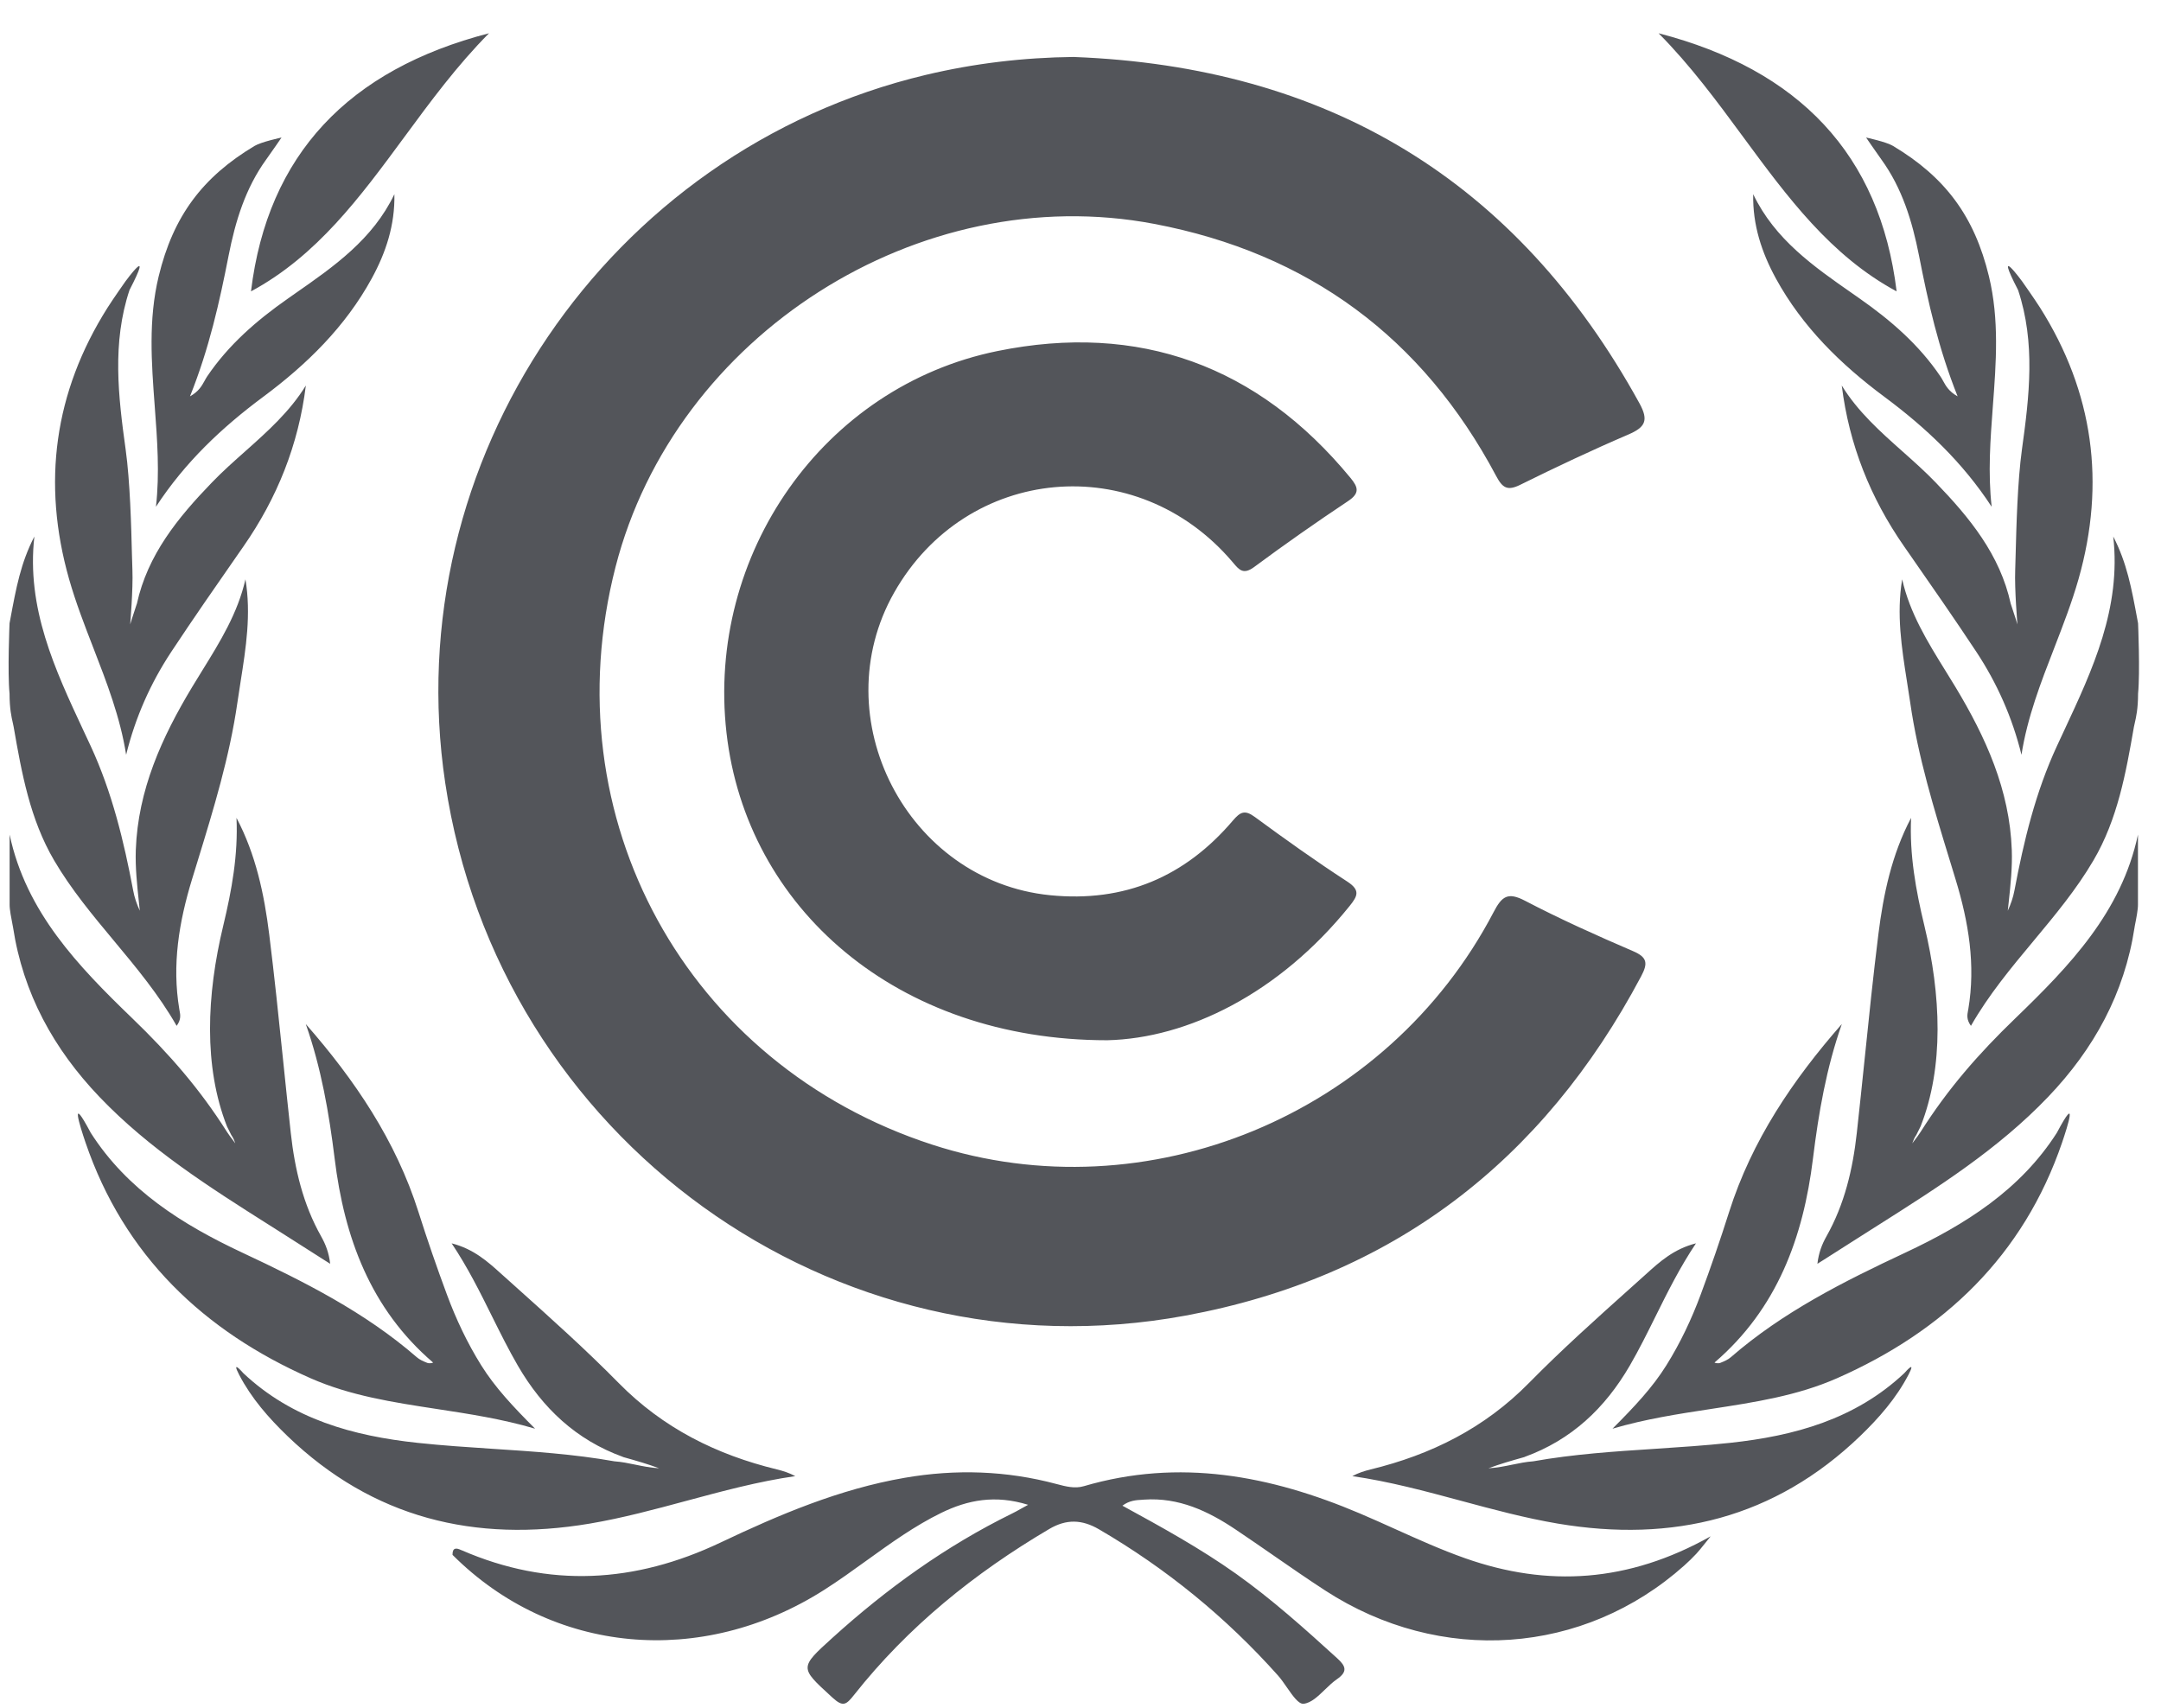<svg width="62" height="49" viewBox="0 0 62 49" fill="none" xmlns="http://www.w3.org/2000/svg">
<path fill-rule="evenodd" clip-rule="evenodd" d="M7.201 8.36C7.678 4.43 10.007 1.996 14.03 0.954C13.116 1.875 12.352 2.911 11.6 3.933L11.6 3.933L11.6 3.933C10.33 5.658 9.09 7.342 7.201 8.36ZM4.474 14.54L4.474 14.541L4.472 14.542L4.474 14.54ZM4.474 14.54C4.584 13.577 4.511 12.614 4.439 11.652C4.346 10.41 4.253 9.169 4.552 7.93C4.969 6.203 5.808 5.081 7.306 4.185C7.501 4.069 8.077 3.946 8.077 3.946C8.077 3.946 7.788 4.369 7.641 4.571C7.04 5.4 6.752 6.351 6.559 7.333C6.297 8.667 6.004 9.99 5.451 11.372C5.7 11.234 5.789 11.072 5.869 10.927C5.893 10.883 5.916 10.841 5.942 10.802C6.556 9.893 7.367 9.191 8.258 8.568C8.326 8.519 8.395 8.471 8.464 8.423L8.464 8.423C9.579 7.647 10.694 6.869 11.315 5.572C11.334 6.453 11.072 7.245 10.665 7.99C9.908 9.375 8.802 10.457 7.552 11.385C6.363 12.268 5.308 13.263 4.474 14.54ZM0.274 17.883L0.29 17.797C0.465 16.853 0.595 16.151 0.986 15.393C0.753 17.446 1.575 19.205 2.395 20.962C2.465 21.111 2.535 21.26 2.604 21.409C3.215 22.731 3.553 24.129 3.821 25.55C3.857 25.747 3.923 25.939 4.011 26.13C4.003 26.047 3.994 25.964 3.985 25.881C3.932 25.384 3.879 24.888 3.896 24.387C3.958 22.663 4.644 21.154 5.512 19.713C5.608 19.554 5.705 19.396 5.803 19.238C6.312 18.416 6.821 17.594 7.042 16.621C7.209 17.62 7.056 18.59 6.903 19.557L6.903 19.557C6.871 19.758 6.84 19.958 6.811 20.159C6.587 21.714 6.128 23.213 5.669 24.708L5.669 24.708L5.669 24.708L5.669 24.709L5.669 24.709L5.669 24.709L5.669 24.709C5.615 24.883 5.562 25.058 5.508 25.232C5.135 26.455 4.93 27.682 5.145 28.959C5.147 28.972 5.15 28.985 5.152 28.998C5.175 29.117 5.2 29.253 5.068 29.433C4.56 28.543 3.914 27.766 3.27 26.993L3.27 26.993C2.654 26.254 2.041 25.517 1.553 24.686C0.861 23.506 0.622 22.18 0.392 20.856C0.387 20.823 0.378 20.786 0.368 20.742C0.331 20.581 0.274 20.335 0.274 19.901C0.213 19.29 0.274 17.883 0.274 17.883ZM6.511 32.315C5.839 30.603 5.924 28.552 6.406 26.555C6.649 25.543 6.834 24.524 6.785 23.466C7.339 24.515 7.58 25.654 7.724 26.809C7.872 27.997 7.995 29.187 8.118 30.378L8.118 30.378C8.191 31.089 8.265 31.799 8.343 32.509C8.458 33.548 8.694 34.552 9.214 35.474C9.341 35.699 9.437 35.942 9.473 36.26L9.214 36.096L9.213 36.095C8.988 35.953 8.762 35.81 8.538 35.665C8.275 35.497 8.012 35.33 7.749 35.163L7.748 35.163C6.017 34.067 4.287 32.972 2.854 31.472C1.541 30.098 0.663 28.502 0.374 26.605C0.371 26.587 0.364 26.552 0.355 26.505C0.326 26.356 0.274 26.095 0.276 25.955V23.946C0.748 26.169 2.24 27.716 3.794 29.215C4.852 30.235 5.727 31.236 6.511 32.474C6.564 32.557 6.633 32.648 6.691 32.724C6.713 32.754 6.734 32.781 6.751 32.805C6.745 32.791 6.74 32.776 6.734 32.759C6.719 32.716 6.699 32.658 6.633 32.56L6.511 32.315ZM6.947 35.938C5.233 35.134 3.654 34.145 2.601 32.498V32.497C1.986 31.337 2.295 32.315 2.452 32.776C3.561 36.028 5.847 38.194 8.912 39.544C10.052 40.046 11.273 40.233 12.527 40.425L12.527 40.425H12.527C13.457 40.567 14.406 40.712 15.352 40.991C14.711 40.349 14.203 39.807 13.806 39.172C13.405 38.529 13.084 37.849 12.822 37.142C12.532 36.361 12.259 35.571 12.007 34.776C11.356 32.722 10.18 30.987 8.773 29.381C9.215 30.637 9.439 31.93 9.601 33.24C9.878 35.506 10.629 37.551 12.422 39.09C12.438 39.104 12.321 39.127 12.259 39.103C12.137 39.054 12.04 39.012 11.956 38.939C10.463 37.642 8.72 36.769 6.947 35.938ZM3.926 17.328C4.234 15.914 5.108 14.85 6.078 13.845C6.38 13.531 6.707 13.241 7.033 12.951L7.033 12.951C7.673 12.381 8.314 11.811 8.775 11.061C8.565 12.761 7.952 14.29 6.982 15.682L6.855 15.864C6.2 16.805 5.545 17.747 4.913 18.703C4.317 19.605 3.883 20.585 3.619 21.655C3.45 20.581 3.063 19.582 2.677 18.586L2.677 18.586C2.424 17.934 2.172 17.282 1.981 16.611C1.201 13.863 1.551 11.256 3.086 8.827C3.248 8.57 3.599 8.073 3.599 8.073C3.599 8.073 4.432 6.937 3.715 8.323C3.213 9.836 3.392 11.367 3.605 12.897C3.733 13.816 3.766 15.125 3.785 15.894L3.785 15.894V15.894C3.79 16.085 3.794 16.242 3.799 16.352C3.821 16.905 3.735 17.915 3.735 17.915C3.735 17.915 3.799 17.7 3.924 17.328H3.926ZM14.856 39.18C15.566 40.404 16.531 41.314 17.874 41.801L17.873 41.803C18.313 41.927 18.573 42.002 18.911 42.127C18.662 42.112 18.44 42.067 18.223 42.022C18.026 41.981 17.833 41.942 17.627 41.927C16.468 41.721 15.297 41.644 14.126 41.568H14.126L14.125 41.568C13.412 41.521 12.698 41.474 11.987 41.398C10.135 41.2 8.387 40.721 6.981 39.398L6.974 39.39C6.924 39.334 6.638 39.014 6.861 39.443C7.214 40.121 7.709 40.683 8.248 41.203C10.698 43.558 13.622 44.27 16.922 43.714C17.861 43.555 18.778 43.308 19.697 43.06C20.726 42.783 21.755 42.505 22.817 42.352C22.639 42.257 22.467 42.203 22.292 42.16C20.556 41.738 19.024 40.975 17.75 39.68C16.809 38.724 15.808 37.828 14.809 36.932L14.809 36.932L14.809 36.932L14.488 36.644C14.455 36.615 14.422 36.585 14.389 36.556L14.388 36.555L14.388 36.555C13.997 36.201 13.591 35.834 12.958 35.673C13.421 36.365 13.773 37.075 14.119 37.773C14.357 38.251 14.591 38.723 14.856 39.18ZM30.81 1.635C38.07 1.913 43.513 5.16 47.037 11.572C47.311 12.07 47.197 12.261 46.716 12.468C45.669 12.917 44.636 13.405 43.615 13.91C43.247 14.092 43.106 13.998 42.925 13.656C40.813 9.683 37.539 7.265 33.117 6.424C26.378 5.141 19.369 9.611 17.66 16.266C15.812 23.468 19.692 30.547 26.744 32.841C32.908 34.845 39.801 32.001 42.851 26.172C43.088 25.718 43.256 25.583 43.756 25.845C44.765 26.372 45.807 26.84 46.854 27.29C47.27 27.468 47.279 27.644 47.085 28.011C44.264 33.328 39.934 36.656 34.005 37.748C23.903 39.609 14.303 32.665 12.774 22.465C11.389 13.217 17.427 4.327 26.556 2.15C27.952 1.818 29.36 1.65 30.81 1.634V1.635ZM31.769 29.846C25.72 29.848 21.41 26.043 20.843 21.021C20.265 15.914 23.613 11.091 28.617 10.072C32.67 9.246 36.09 10.486 38.745 13.71C38.964 13.976 39.022 14.147 38.678 14.376C37.763 14.985 36.863 15.616 35.98 16.27C35.675 16.495 35.553 16.352 35.384 16.151L35.354 16.116C32.609 12.896 27.733 13.342 25.656 16.998C23.611 20.596 26.026 25.276 30.128 25.685C32.261 25.898 33.997 25.159 35.372 23.543C35.584 23.295 35.713 23.228 35.999 23.438C36.869 24.077 37.748 24.705 38.652 25.292C39.034 25.541 38.952 25.707 38.722 25.993C36.693 28.513 34.065 29.793 31.768 29.846H31.769ZM20.674 44.257C18.218 45.422 15.754 45.57 13.242 44.477L13.24 44.478C13.094 44.406 12.98 44.396 12.983 44.611C15.839 47.467 20.123 47.857 23.643 45.618C24.061 45.352 24.463 45.062 24.865 44.772L24.865 44.772C25.553 44.276 26.24 43.78 27.007 43.405C27.766 43.035 28.555 42.882 29.497 43.175C29.456 43.197 29.419 43.218 29.385 43.237C29.351 43.256 29.32 43.273 29.29 43.289C29.189 43.346 29.112 43.389 29.033 43.427C27.136 44.359 25.44 45.581 23.878 46.996C22.942 47.844 22.945 47.846 23.831 48.658L23.882 48.705C24.186 48.983 24.276 48.917 24.503 48.63C26.05 46.673 27.957 45.135 30.1 43.871C30.594 43.579 31.04 43.593 31.529 43.877C33.464 45.005 35.175 46.402 36.665 48.071C36.75 48.166 36.836 48.29 36.921 48.413C37.092 48.659 37.259 48.899 37.401 48.883C37.617 48.86 37.811 48.672 38.01 48.48L38.01 48.48C38.122 48.372 38.235 48.263 38.355 48.18C38.669 47.964 38.617 47.806 38.367 47.58C37.433 46.73 36.495 45.888 35.463 45.154C34.435 44.425 33.334 43.818 32.202 43.2C32.404 43.051 32.589 43.04 32.772 43.03C32.785 43.029 32.798 43.028 32.811 43.027C32.817 43.027 32.822 43.027 32.828 43.026C33.818 42.959 34.658 43.352 35.448 43.882C35.811 44.125 36.17 44.374 36.529 44.622L36.53 44.623C37.024 44.965 37.518 45.307 38.021 45.634C41.328 47.781 45.441 47.49 48.323 44.916C48.444 44.807 48.562 44.694 48.672 44.575C48.744 44.497 48.81 44.414 48.904 44.297C48.953 44.236 49.01 44.164 49.08 44.079C46.714 45.407 44.402 45.542 42.038 44.709C41.354 44.468 40.691 44.169 40.027 43.87C39.688 43.717 39.348 43.564 39.006 43.419C36.451 42.335 33.837 41.835 31.094 42.641C30.835 42.717 30.575 42.648 30.314 42.579C28.875 42.193 27.421 42.147 25.956 42.4C24.091 42.722 22.365 43.453 20.674 44.257ZM47.585 0.954C51.609 1.996 53.938 4.43 54.415 8.36C52.525 7.342 51.285 5.658 50.015 3.933C49.263 2.911 48.5 1.875 47.585 0.954ZM57.142 14.541L57.142 14.54L57.143 14.542L57.142 14.541ZM57.142 14.54C56.308 13.263 55.253 12.268 54.064 11.385C52.814 10.457 51.708 9.375 50.951 7.99C50.544 7.245 50.282 6.453 50.3 5.572C50.921 6.869 52.037 7.647 53.151 8.423C53.22 8.471 53.289 8.519 53.358 8.568C54.248 9.191 55.059 9.893 55.673 10.802C55.7 10.841 55.723 10.883 55.747 10.927L55.747 10.927C55.827 11.072 55.916 11.234 56.165 11.372C55.612 9.99 55.318 8.667 55.057 7.333C54.863 6.351 54.576 5.4 53.974 4.571C53.828 4.369 53.539 3.946 53.539 3.946C53.539 3.946 54.115 4.069 54.309 4.185C55.808 5.081 56.647 6.203 57.064 7.93C57.363 9.169 57.27 10.41 57.176 11.652C57.104 12.614 57.032 13.577 57.142 14.54ZM61.326 17.797L61.342 17.883C61.342 17.883 61.403 19.29 61.342 19.901C61.342 20.335 61.285 20.581 61.248 20.742L61.248 20.742C61.237 20.786 61.229 20.823 61.223 20.856C60.993 22.18 60.755 23.506 60.062 24.686C59.575 25.517 58.961 26.254 58.346 26.993L58.346 26.993C57.702 27.766 57.055 28.543 56.547 29.433C56.415 29.253 56.441 29.117 56.463 28.998C56.465 28.991 56.466 28.984 56.467 28.977C56.468 28.971 56.469 28.965 56.471 28.959C56.686 27.682 56.48 26.455 56.107 25.232C56.054 25.059 56.001 24.885 55.948 24.711L55.947 24.708C55.488 23.213 55.028 21.714 54.805 20.159C54.776 19.958 54.744 19.758 54.712 19.557C54.56 18.59 54.407 17.62 54.574 16.621C54.794 17.594 55.303 18.416 55.812 19.238C55.91 19.396 56.008 19.554 56.104 19.713C56.972 21.154 57.658 22.663 57.719 24.387C57.737 24.888 57.684 25.384 57.631 25.881L57.631 25.881L57.631 25.881C57.627 25.918 57.623 25.955 57.619 25.992C57.614 26.038 57.609 26.084 57.604 26.13C57.692 25.939 57.758 25.747 57.795 25.55C58.063 24.129 58.4 22.731 59.012 21.409C59.081 21.26 59.151 21.111 59.22 20.962C60.041 19.205 60.862 17.446 60.63 15.393C61.02 16.151 61.151 16.853 61.326 17.797L61.326 17.797ZM55.21 26.555C55.691 28.552 55.777 30.603 55.104 32.315L54.982 32.56C54.916 32.658 54.897 32.716 54.882 32.759L54.882 32.759C54.876 32.776 54.871 32.791 54.864 32.805C54.881 32.781 54.902 32.754 54.925 32.724L54.925 32.724L54.925 32.724L54.925 32.724L54.925 32.724C54.982 32.648 55.052 32.557 55.104 32.474C55.888 31.236 56.764 30.235 57.822 29.215C59.375 27.716 60.867 26.169 61.339 23.946V25.955C61.341 26.095 61.29 26.356 61.26 26.505C61.255 26.534 61.25 26.559 61.246 26.578C61.244 26.589 61.242 26.598 61.242 26.605C60.953 28.502 60.075 30.098 58.761 31.472C57.328 32.972 55.598 34.067 53.868 35.163L53.868 35.163L53.867 35.163C53.603 35.33 53.34 35.497 53.078 35.665C52.854 35.81 52.628 35.953 52.403 36.095L52.402 36.096L52.142 36.26C52.179 35.942 52.274 35.699 52.401 35.474C52.921 34.552 53.157 33.548 53.272 32.509C53.351 31.799 53.424 31.089 53.498 30.378L53.498 30.378C53.62 29.187 53.743 27.997 53.891 26.809C54.035 25.654 54.276 24.515 54.83 23.466C54.782 24.524 54.966 25.543 55.21 26.555ZM59.014 32.498C57.961 34.145 56.383 35.134 54.669 35.938C52.896 36.769 51.153 37.642 49.66 38.939C49.575 39.012 49.478 39.054 49.356 39.103C49.295 39.127 49.178 39.104 49.194 39.09C50.986 37.551 51.737 35.506 52.015 33.24C52.176 31.93 52.4 30.637 52.843 29.381C51.435 30.987 50.26 32.722 49.608 34.776C49.356 35.571 49.084 36.361 48.794 37.142C48.532 37.849 48.21 38.529 47.809 39.172C47.413 39.807 46.904 40.349 46.263 40.991C47.209 40.712 48.158 40.567 49.089 40.425L49.089 40.425C50.343 40.233 51.564 40.046 52.704 39.544C55.769 38.194 58.054 36.028 59.164 32.776C59.321 32.315 59.63 31.337 59.014 32.497V32.498ZM55.537 13.845C56.507 14.85 57.382 15.914 57.69 17.328H57.691C57.817 17.7 57.881 17.915 57.881 17.915C57.881 17.915 57.795 16.905 57.817 16.352C57.821 16.242 57.825 16.085 57.83 15.895L57.83 15.894C57.85 15.125 57.883 13.816 58.01 12.897C58.223 11.367 58.403 9.836 57.9 8.323C57.184 6.937 58.016 8.073 58.016 8.073C58.016 8.073 58.367 8.57 58.53 8.827C60.065 11.256 60.415 13.863 59.635 16.611C59.444 17.282 59.191 17.934 58.939 18.586L58.939 18.586C58.552 19.582 58.165 20.581 57.997 21.655C57.733 20.585 57.298 19.605 56.703 18.703C56.071 17.747 55.415 16.805 54.76 15.864L54.76 15.864L54.633 15.682C53.664 14.29 53.051 12.761 52.841 11.061C53.302 11.811 53.942 12.381 54.583 12.951C54.909 13.241 55.235 13.531 55.537 13.845ZM43.741 41.801C45.084 41.314 46.049 40.404 46.76 39.18C47.025 38.723 47.259 38.251 47.496 37.773C47.842 37.075 48.195 36.365 48.658 35.673C48.024 35.834 47.618 36.201 47.227 36.555L47.227 36.555C47.194 36.585 47.161 36.615 47.128 36.644L46.807 36.932C45.807 37.828 44.806 38.724 43.866 39.68C42.592 40.975 41.059 41.738 39.324 42.16C39.149 42.203 38.976 42.257 38.799 42.352C39.86 42.505 40.89 42.783 41.919 43.06C42.837 43.308 43.755 43.555 44.694 43.714C47.994 44.27 50.918 43.558 53.368 41.203C53.907 40.683 54.401 40.121 54.755 39.443C54.978 39.014 54.692 39.334 54.642 39.39L54.635 39.398C53.228 40.721 51.48 41.2 49.629 41.398C48.918 41.474 48.204 41.521 47.49 41.568L47.49 41.568H47.49C46.318 41.644 45.147 41.721 43.988 41.927C43.782 41.942 43.59 41.981 43.393 42.022L43.393 42.022L43.393 42.022C43.176 42.067 42.954 42.112 42.704 42.127C43.043 42.002 43.302 41.927 43.742 41.803L43.741 41.801Z" fill="#53555A"/>
</svg>
